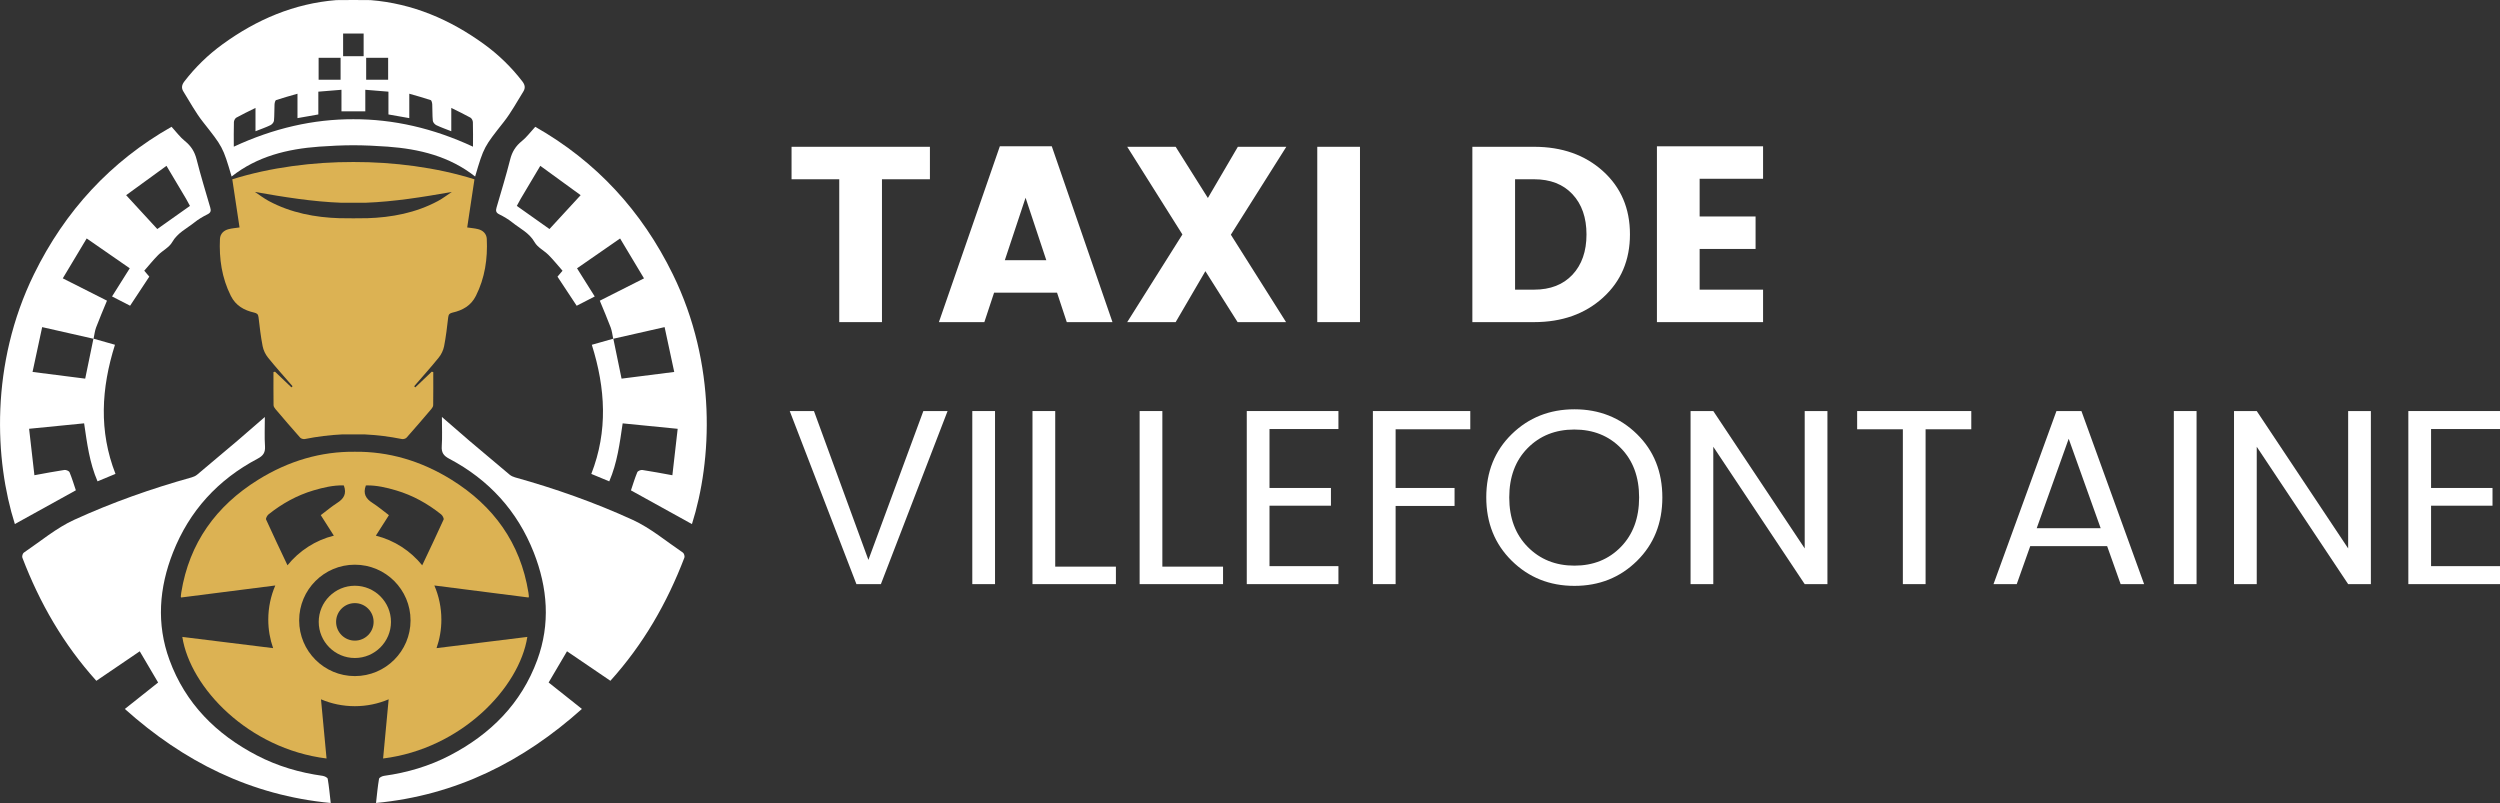 <?xml version="1.0" encoding="UTF-8"?>
<svg id="Layer_2" data-name="Layer 2" xmlns="http://www.w3.org/2000/svg" viewBox="0 0 3003 964.53">
  <rect x="0" y="0" width="3003" height="964.53" fill="#333333" stroke="none"/>
  <defs>
    <style>
      .cls-1 {
        fill: #dcb253;
      }

      .cls-1, .cls-2 {
        stroke-width: 0px;
      }

      .cls-2 {
        fill: #fff;
      }
    </style>
  </defs>
  <g id="LOGO">
    <g>
      <g>
        <path class="cls-2" d="M820.32,663.81c-19.98-13.51-38.87-29.53-60.54-39.44-45.51-20.81-92.82-37.48-141.14-50.97-2.31-.64-4.7-1.74-6.52-3.26-16.13-13.44-32.18-26.97-48.16-40.58-10.62-9.04-21.09-18.24-33.13-28.68,0,12.97.55,24.04-.19,35.03-.51,7.64,2.1,11.49,8.88,15.07,47.59,25.11,81.96,62.63,101.67,112.74,16.64,42.31,20.07,85.7,4.18,129.02-19.21,52.38-56.13,89.22-104.97,114.65-24.81,12.92-51.36,20.71-79.1,24.55-2.21.31-5.75,2.03-6.01,3.55-1.6,9.26-2.42,18.64-3.62,29.03,96.15-9.16,176.6-49.69,247.32-112.95-13.88-11.03-26.89-21.36-39.98-31.76,7.51-12.76,14.54-24.71,22.07-37.5,17.79,12.1,34.9,23.74,52.12,35.45,39.44-43.64,68.09-93.45,88.89-147.94.62-1.61-.4-5.1-1.78-6.04Z"/>
        <path class="cls-2" d="M808.14,329.37c-37.23-75.98-92.08-135.56-165.21-177.05-5.88,6.39-10.33,12.55-16.04,17.12-7.38,5.9-11.71,12.79-14.04,22-4.91,19.43-10.82,38.62-16.41,57.88-1.06,3.66-.87,6.1,3.18,8.1,5.56,2.75,11.03,5.96,15.85,9.83,9.25,7.42,20.31,12.42,26.72,23.72,3.56,6.28,11.43,10,16.81,15.42,5.94,5.99,11.24,12.61,16.7,18.82-2.73,3.21-4.57,5.38-6.06,7.13,7.92,11.99,15.47,23.43,23.06,34.93,7.01-3.6,14-7.19,21.69-11.13-7.25-11.53-14.14-22.48-21.27-33.83,17.36-12.03,34.15-23.67,51.72-35.85,9.78,16.31,19.08,31.83,28.72,47.92-18.82,9.51-36.04,18.2-53.1,26.82,4.63,11.27,9.11,21.6,13.07,32.14,1.61,4.29,2.07,9,3.04,13.53-8.54,2.42-17.07,4.84-25.69,7.28,16.51,52.37,19.43,103.76-.62,155.11,7.77,3.22,14.5,6.02,21.57,8.95,9.61-22.29,12.56-45.52,16.1-69.67,21.99,2.18,43.51,4.31,66.09,6.54-2.23,19.48-4.28,37.5-6.37,55.78-13.03-2.35-24.51-4.59-36.06-6.32-1.93-.29-5.46,1.18-6.1,2.73-3,7.22-5.24,14.75-7.61,21.75,24.92,13.78,49.16,27.18,73.28,40.52,24.18-76.35,30.02-191.94-23-300.14ZM660.03,275.11c-13.2-9.35-26.01-18.42-39.23-27.78,1.84-3.39,3.15-6,4.63-8.5,7.56-12.77,15.17-25.52,23.57-39.63,15.9,11.56,31.68,23.03,48.47,35.24-12.98,14.1-25.1,27.27-37.44,40.67ZM746.61,454.82c-3.32-16.12-6.6-32.02-9.87-47.92,20.06-4.55,40.13-9.1,61.58-13.97,3.88,18.08,7.66,35.69,11.56,53.85-21.89,2.78-42.13,5.35-63.26,8.04Z"/>
        <path class="cls-1" d="M533.46,415.87c2.24-11.49,3.59-23.17,4.93-34.81.42-3.6,1.87-4.8,5.27-5.58,12.07-2.78,22.07-8.25,28.03-20.15,10.83-21.62,14.15-44.54,13.04-68.3-.29-6.21-4.51-10.29-10.52-11.8-4.05-1.02-8.29-1.32-13-2.02,2.93-19.43,5.83-38.69,8.71-57.82-45.49-14.37-97.78-20.93-145.45-20.78-47.66-.14-99.95,6.41-145.45,20.78,2.88,19.13,5.78,38.39,8.71,57.82-4.71.7-8.95.99-13,2.02-6.01,1.52-10.23,5.59-10.52,11.8-1.11,23.76,2.21,46.68,13.04,68.3,5.96,11.89,15.96,17.37,28.03,20.15,3.41.79,4.86,1.98,5.27,5.58,1.34,11.64,2.69,23.32,4.93,34.81.94,4.82,3.34,9.84,6.44,13.67,9.48,11.75,19.62,22.97,29.5,34.4-.44.46-.88.93-1.32,1.39-6.58-6.28-13.17-12.56-19.75-18.84-.62.15-1.24.3-1.86.45,0,13.27-.08,26.53.1,39.8.02,1.56,1.16,3.33,2.25,4.61,9.8,11.53,19.63,23.04,29.69,34.33,1.14,1.28,3.92,2.04,5.67,1.69,14.92-2.98,29.84-4.84,44.75-5.55,1.36-.06,25.67-.06,27.03,0,14.91.71,29.83,2.57,44.75,5.55,1.75.35,4.53-.41,5.67-1.69,10.06-11.3,19.89-22.81,29.69-34.33,1.09-1.28,2.23-3.05,2.25-4.61.18-13.26.1-26.53.1-39.8-.62-.15-1.24-.3-1.86-.45-6.58,6.28-13.17,12.56-19.75,18.84-.44-.46-.88-.93-1.32-1.39,9.88-11.43,20.02-22.65,29.5-34.4,3.09-3.83,5.5-8.85,6.44-13.67ZM440.72,262.13c-.71.02-2.11-.02-2.11-.02-4.7.18-23.55.18-28.25,0,0,0-1.41.04-2.11.02-29.87-.93-58.72-6.4-85.35-20.66-5.83-3.12-11.13-7.25-16.68-10.91,34.81,6.13,69.28,11.73,104.14,13h0c2.49.09,25.76.09,28.25,0h0c34.87-1.28,69.33-6.87,104.14-13-5.54,3.66-10.84,7.79-16.68,10.91-26.63,14.26-55.48,19.73-85.35,20.66Z"/>
        <path class="cls-2" d="M387.65,931.95c-27.73-3.84-54.28-11.63-79.1-24.55-48.84-25.43-85.76-62.27-104.97-114.65-15.89-43.32-12.46-86.71,4.18-129.02,19.71-50.11,54.08-87.63,101.67-112.74,6.77-3.57,9.39-7.43,8.88-15.07-.74-10.98-.19-22.05-.19-35.03-12.04,10.43-22.51,19.64-33.13,28.68-15.98,13.61-32.03,27.14-48.16,40.58-1.82,1.52-4.21,2.62-6.52,3.26-48.32,13.48-95.63,30.16-141.14,50.97-21.67,9.91-40.56,25.93-60.54,39.44-1.39.94-2.4,4.42-1.78,6.04,20.8,54.49,49.45,104.3,88.89,147.94,17.22-11.71,34.33-23.35,52.12-35.45,7.53,12.79,14.56,24.74,22.07,37.5-13.09,10.4-26.09,20.73-39.98,31.76,70.72,63.26,151.17,103.78,247.32,112.95-1.2-10.39-2.03-19.77-3.62-29.03-.26-1.52-3.8-3.25-6.01-3.55Z"/>
        <path class="cls-2" d="M83.49,567.24c-.64-1.55-4.17-3.02-6.1-2.73-11.56,1.72-23.03,3.97-36.06,6.32-2.09-18.28-4.14-36.29-6.37-55.78,22.58-2.23,44.11-4.37,66.09-6.54,3.54,24.15,6.49,47.38,16.1,69.67,7.07-2.93,13.8-5.73,21.57-8.95-20.06-51.35-17.13-102.74-.62-155.11-8.62-2.44-17.15-4.86-25.69-7.28.97-4.53,1.43-9.24,3.04-13.53,3.95-10.53,8.44-20.86,13.07-32.14-17.06-8.62-34.27-17.31-53.1-26.82,9.64-16.08,18.95-31.61,28.72-47.92,17.57,12.18,34.37,23.82,51.72,35.85-7.14,11.35-14.02,22.3-21.27,33.83,7.69,3.95,14.68,7.54,21.69,11.13,7.59-11.5,15.15-22.94,23.06-34.93-1.49-1.75-3.34-3.92-6.06-7.13,5.45-6.2,10.76-12.82,16.7-18.82,5.37-5.42,13.24-9.14,16.81-15.42,6.41-11.3,17.47-16.3,26.72-23.72,4.82-3.87,10.29-7.08,15.85-9.83,4.05-2,4.24-4.44,3.18-8.1-5.59-19.26-11.5-38.45-16.41-57.88-2.33-9.2-6.66-16.09-14.04-22-5.72-4.57-10.16-10.72-16.04-17.12-73.13,41.49-127.97,101.07-165.21,177.05-53.02,108.2-47.18,223.79-23,300.14,24.12-13.34,48.36-26.74,73.28-40.52-2.37-6.99-4.61-14.53-7.61-21.75ZM199.97,199.2c8.39,14.1,16,26.85,23.57,39.63,1.48,2.51,2.79,5.11,4.63,8.5-13.22,9.36-26.03,18.44-39.23,27.78-12.33-13.4-24.46-26.57-37.44-40.67,16.8-12.21,32.57-23.68,48.47-35.24ZM50.64,392.93c21.45,4.87,41.52,9.42,61.58,13.97-3.28,15.89-6.55,31.79-9.87,47.92-21.13-2.68-41.37-5.26-63.26-8.04,3.9-18.16,7.68-35.77,11.56-53.85Z"/>
        <path class="cls-2" d="M243.66,146.27c23.64,30.05,23.99,29.78,34.55,65.76,30.86-24.31,67.02-33.09,105.19-35.89,13.69-1,27.39-1.62,41.07-1.67,13.68.05,27.38.67,41.07,1.67,38.17,2.79,74.33,11.57,105.19,35.89,10.56-35.99,10.91-35.71,34.55-65.76,8.86-11.27,15.71-24.12,23.36-36.33,2.65-4.24,2.03-7.99-1.22-12.2-13.2-17.14-28.55-32.04-45.99-44.69C540.65,23.45,495.62,4.19,445.03.13c-2.15-.17-38.96-.17-41.11,0-50.59,4.06-95.62,23.32-136.41,52.92-17.44,12.65-32.79,27.55-45.99,44.69-3.25,4.22-3.87,7.96-1.22,12.2,7.64,12.21,14.49,25.06,23.36,36.33ZM439.84,69.41h26.39v26.34h-26.39v-26.34ZM412.15,40.28h24.65v27.26h-24.65v-27.26ZM382.73,69.41h26.39v26.34h-26.39v-26.34ZM280.95,146.76c.06-1.89,1.38-4.58,2.93-5.45,7-3.92,14.29-7.32,23.02-11.68v28.01c6.75-2.67,12.52-4.64,17.97-7.28,1.88-.91,4.01-3.38,4.21-5.32.64-6.5.34-13.09.69-19.63.1-1.82.79-4.79,1.92-5.17,7.94-2.7,16.07-4.87,25.65-7.65v29.3c8.72-1.53,16.27-2.86,25.04-4.4v-27.37c9.4-.77,18.05-1.47,27.79-2.27v25.87h28.63v-25.87c9.74.8,18.39,1.5,27.79,2.27v27.37c8.78,1.54,16.32,2.87,25.04,4.4v-29.3c9.58,2.78,17.71,4.94,25.65,7.65,1.12.38,1.82,3.35,1.92,5.17.35,6.54.04,13.13.69,19.63.19,1.94,2.33,4.41,4.21,5.32,5.45,2.64,11.22,4.61,17.97,7.28v-28.01c8.73,4.36,16.02,7.76,23.02,11.68,1.55.87,2.87,3.56,2.93,5.45.29,9.69.13,19.39.13,29.43-47.89-22.26-95.75-33.11-143.66-32.98-47.92-.13-95.77,10.72-143.66,32.98,0-10.04-.16-19.74.13-29.43Z"/>
        <path class="cls-1" d="M635.3,716.45c-.08-1.57-.31-3.14-.56-4.7-9.59-59.56-41.93-104.12-92.29-135.42-36.73-22.83-75.71-34.14-116.21-33.67-40.5-.47-79.48,10.84-116.21,33.67-50.36,31.3-82.7,75.86-92.29,135.42-.25,1.56-.48,3.13-.56,4.7-.03.6.37,1.23.38,1.26,37.31-4.76,74.4-9.49,113.12-14.43-5.41,12.59-8.42,26.45-8.42,41.02,0,12,2.06,23.51,5.8,34.24-37.21-4.6-73.12-9.04-109.07-13.48,9.55,60.96,79.3,134.37,173.26,146.04-2.19-23.33-4.36-46.49-6.67-71.08,12.49,5.31,26.22,8.25,40.64,8.25s28.16-2.94,40.64-8.25c-2.31,24.59-4.48,47.75-6.67,71.08,93.96-11.68,163.71-85.08,173.26-146.04-35.94,4.44-71.86,8.88-109.07,13.48,3.74-10.72,5.8-22.24,5.8-34.24,0-14.57-3.01-28.43-8.42-41.02,38.72,4.94,75.81,9.67,113.12,14.43.01-.04.42-.66.38-1.26ZM345.34,679.05c-8.89-18.78-17.48-36.79-25.69-54.94-.64-1.41,1.27-4.93,2.95-6.27,16.2-12.93,34.13-22.9,54.02-28.79,11.69-3.46,23.66-6.22,35.5-6v.1c.3,0,.6,0,.9-.01,3.74,10.07-.21,15.99-7.92,20.92-6.93,4.44-13.25,9.82-19.79,14.74,5.42,8.5,10.53,16.52,15.7,24.63-22.27,5.55-41.7,18.29-55.68,35.6ZM426.25,812.12c-36.95,0-66.9-29.95-66.9-66.9s29.95-66.9,66.9-66.9,66.9,29.95,66.9,66.9-29.95,66.9-66.9,66.9ZM532.84,624.11c-8.2,18.15-16.8,36.15-25.69,54.94-13.99-17.32-33.41-30.05-55.68-35.6,5.17-8.11,10.28-16.13,15.7-24.63-6.54-4.93-12.86-10.31-19.79-14.74-7.7-4.93-11.65-10.86-7.92-20.92.3,0,.6,0,.9.01v-.1c11.84-.22,23.81,2.53,35.5,6,19.89,5.89,37.82,15.86,54.02,28.79,1.68,1.34,3.59,4.86,2.95,6.27Z"/>
        <path class="cls-1" d="M426.25,703.6c-23.93,0-43.4,19.47-43.4,43.4s19.47,43.4,43.4,43.4,43.4-19.47,43.4-43.4-19.47-43.4-43.4-43.4ZM426.25,769.53c-12.45,0-22.53-10.09-22.53-22.53s10.09-22.53,22.53-22.53,22.53,10.09,22.53,22.53-10.09,22.53-22.53,22.53Z"/>
      </g>
      <g>
        <g>
          <path class="cls-2" d="M950.81,215.33v-39h166.2v39h-57.6v171.6h-51.3v-171.6h-57.3Z"/>
          <path class="cls-2" d="M1281.41,386.93l-11.7-35.4h-75.6l-11.7,35.4h-54.6l73.2-211.2h62.4l72.9,211.2h-54.9ZM1207.01,312.53h49.8l-24.9-75-24.9,75Z"/>
          <path class="cls-2" d="M1545.11,176.33l-66.6,105.6,66.3,105h-58.2l-38.7-61.2-35.7,61.2h-58.2l66.3-105.3-66.3-105.3h58.2l38.7,61.5,36-61.5h58.2Z"/>
          <path class="cls-2" d="M1582.31,386.93v-210.6h51.3v210.6h-51.3Z"/>
          <path class="cls-2" d="M1842.7,176.33c33.6,0,61.2,9.75,82.8,29.25,21.6,19.5,32.4,44.8,32.4,75.9s-10.8,56.45-32.4,76.05c-21.6,19.6-49.2,29.4-82.8,29.4h-74.1v-210.6h74.1ZM1819.9,347.93h22.8c19.6,0,35-6,46.2-18,11.2-12,16.8-28.1,16.8-48.3s-5.6-36.3-16.8-48.3c-11.2-12-26.6-18-46.2-18h-22.8v132.6Z"/>
          <path class="cls-2" d="M2117.8,175.73v39h-76.2v45.3h67.2v39h-67.2v48.9h76.2v39h-127.5v-211.2h127.5Z"/>
        </g>
        <g>
          <path class="cls-2" d="M1028.73,701.65l-80.1-207.9h29.1l65.4,178.8,66-178.8h29.1l-80.1,207.9h-29.4Z"/>
          <path class="cls-2" d="M1167.93,701.65v-207.9h27.3v207.9h-27.3Z"/>
          <path class="cls-2" d="M1240.23,493.75h27.3v186.9h72.9v21h-100.2v-207.9Z"/>
          <path class="cls-2" d="M1368.92,493.75h27.3v186.9h72.9v21h-100.2v-207.9Z"/>
          <path class="cls-2" d="M1607.72,493.75v21.6h-82.8v70.8h73.8v21.3h-73.8v72.6h82.8v21.6h-110.1v-207.9h110.1Z"/>
          <path class="cls-2" d="M1649.11,701.65v-207.9h117v21.9h-89.7v70.5h70.8v21.6h-70.8v93.9h-27.3Z"/>
          <path class="cls-2" d="M1891.21,703.75c-29.8,0-54.9-10.05-75.3-30.15-20.4-20.1-30.6-45.5-30.6-76.2s10.2-56,30.6-75.9c20.4-19.9,45.5-29.85,75.3-29.85s54.85,9.95,75.15,29.85c20.3,19.9,30.45,45.25,30.45,76.05s-10.15,56.2-30.45,76.2c-20.3,20-45.35,30-75.15,30ZM1947.01,656.95c14.6-15,21.9-34.8,21.9-59.4s-7.3-44.35-21.9-59.25c-14.6-14.9-33.25-22.35-55.95-22.35s-41.4,7.45-56.1,22.35c-14.7,14.9-22.05,34.65-22.05,59.25s7.4,44.4,22.2,59.4c14.8,15,33.5,22.5,56.1,22.5s41.2-7.5,55.8-22.5Z"/>
          <path class="cls-2" d="M2167.81,493.75h27.3v207.9h-27.3l-109.8-165v165h-27.3v-207.9h27.3l109.8,165v-165Z"/>
          <path class="cls-2" d="M2230.81,515.65v-21.9h137.1v21.9h-54.9v186h-27.3v-186h-54.9Z"/>
          <path class="cls-2" d="M2547.31,701.65l-16.2-45.6h-92.4l-16.2,45.6h-27.9l75.6-207.9h30l75.3,207.9h-28.2ZM2446.51,634.45h76.8l-38.4-107.4-38.4,107.4Z"/>
          <path class="cls-2" d="M2611.21,701.65v-207.9h27.3v207.9h-27.3Z"/>
          <path class="cls-2" d="M2820.6,493.75h27.3v207.9h-27.3l-109.8-165v165h-27.3v-207.9h27.3l109.8,165v-165Z"/>
          <path class="cls-2" d="M3003,493.75v21.6h-82.8v70.8h73.8v21.3h-73.8v72.6h82.8v21.6h-110.1v-207.9h110.1Z"/>
        </g>
      </g>
    </g>
  </g>
</svg>
